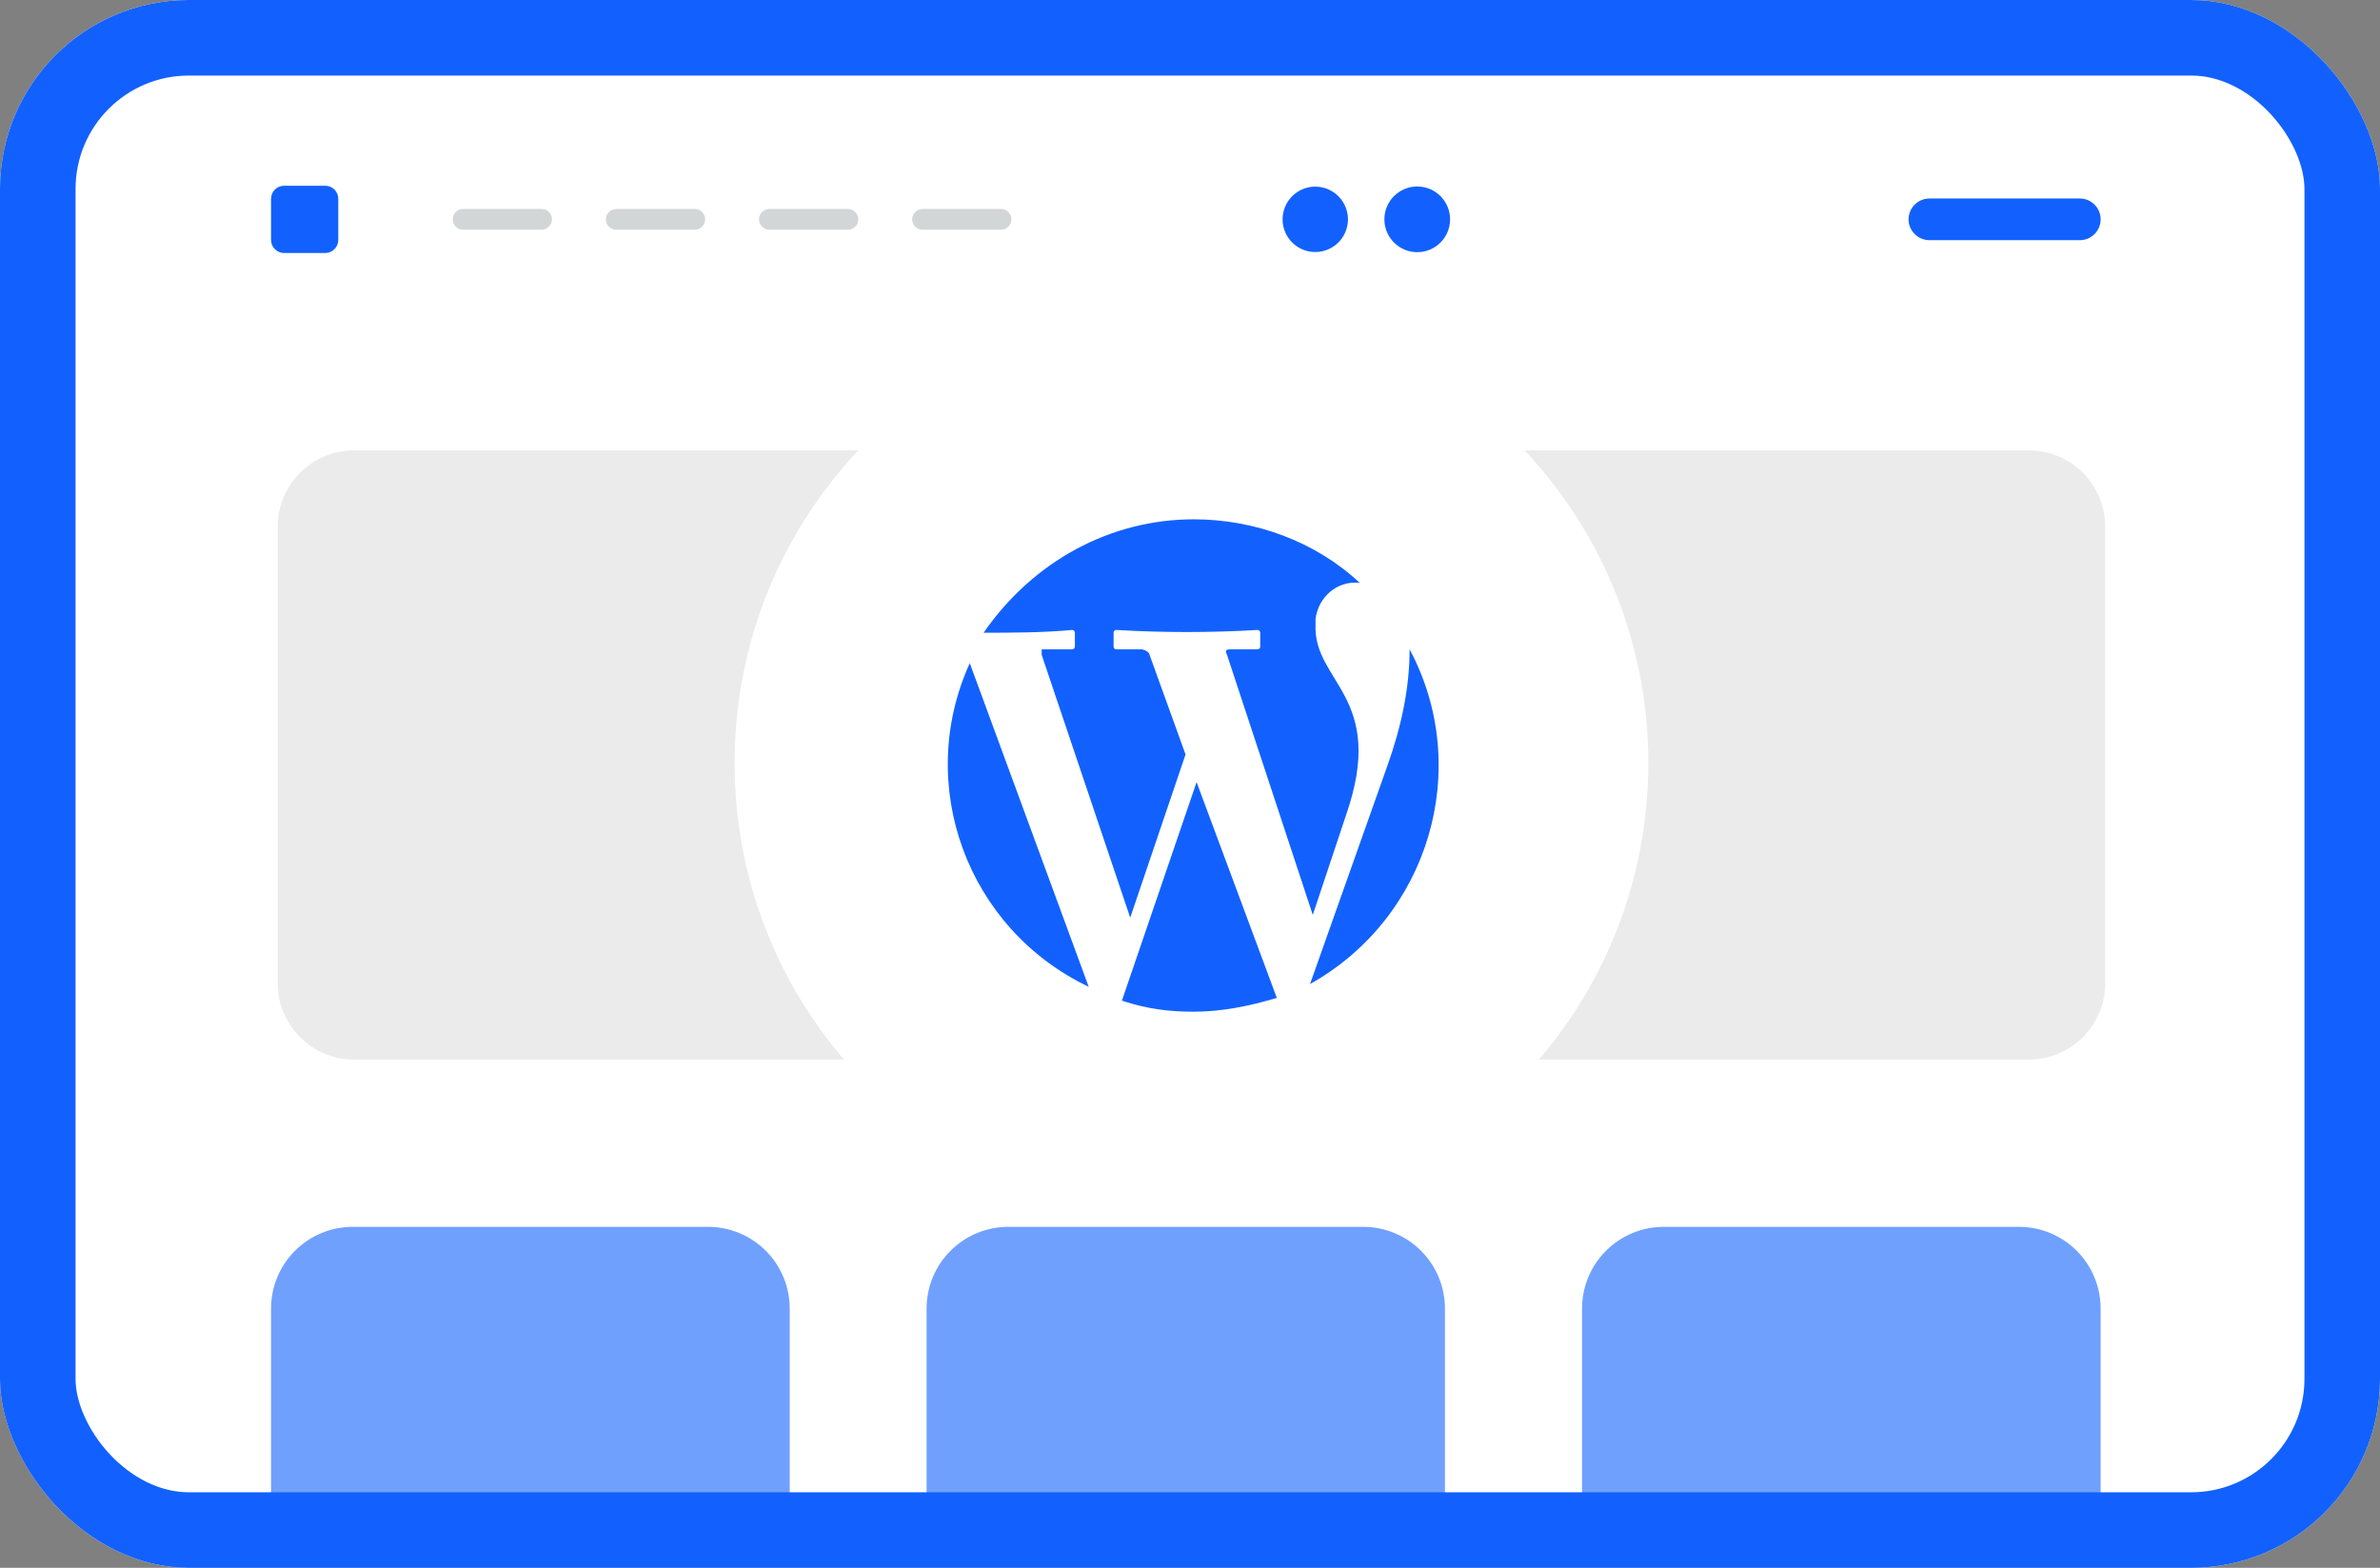 <svg width="126" height="83" viewBox="0 0 126 83" fill="none" xmlns="http://www.w3.org/2000/svg">
<rect x="0" y="0" width="126" height="83" fill="#808080" stroke="none"/>
<g clip-path="url(#clip0_2488_16528)">
<rect width="126" height="83" rx="10" fill="white"/>
<mask id="mask0_2488_16528" style="mask-type:luminance" maskUnits="userSpaceOnUse" x="4" y="2" width="118" height="79">
<path d="M122 2.635H4V80.365H122V2.635Z" fill="white"/>
</mask>
<g mask="url(#mask0_2488_16528)">
<path opacity="0.6" d="M49.054 69.274V81.589H76.497V69.274C76.497 68.126 76.041 67.026 75.23 66.215C74.418 65.404 73.318 64.948 72.171 64.948H53.367C52.222 64.951 51.125 65.409 50.317 66.22C49.508 67.03 49.054 68.129 49.054 69.274Z" fill="#1261FE"/>
<path opacity="0.6" d="M83.755 69.274V81.589H111.21V69.274C111.21 68.126 110.755 67.026 109.944 66.215C109.133 65.404 108.033 64.948 106.885 64.948H88.068C86.923 64.951 85.826 65.409 85.018 66.22C84.209 67.03 83.755 68.129 83.755 69.274Z" fill="#1261FE"/>
<path opacity="0.6" d="M14.349 69.274V81.589H41.809V69.274C41.809 68.126 41.353 67.026 40.542 66.215C39.731 65.404 38.63 64.948 37.483 64.948H18.666C17.52 64.95 16.422 65.407 15.613 66.218C14.804 67.029 14.349 68.128 14.349 69.274Z" fill="#1261FE"/>
<path d="M102.145 12.715H110.108C110.401 12.715 110.681 12.598 110.888 12.392C111.095 12.185 111.211 11.904 111.211 11.612C111.211 11.467 111.183 11.323 111.127 11.19C111.072 11.056 110.99 10.934 110.888 10.832C110.785 10.729 110.664 10.648 110.53 10.592C110.396 10.537 110.253 10.508 110.108 10.508H102.145C101.852 10.51 101.572 10.626 101.366 10.833C101.159 11.04 101.042 11.319 101.042 11.612C101.042 11.904 101.159 12.184 101.366 12.39C101.572 12.597 101.852 12.713 102.145 12.715Z" fill="#1261FE"/>
<path d="M75.031 13.35C75.991 13.35 76.769 12.572 76.769 11.611C76.769 10.651 75.991 9.873 75.031 9.873C74.07 9.873 73.291 10.651 73.291 11.611C73.291 12.572 74.07 13.35 75.031 13.35Z" fill="#1261FE"/>
<path d="M71.362 11.611C71.362 11.954 71.261 12.288 71.071 12.573C70.881 12.857 70.611 13.079 70.294 13.21C69.978 13.341 69.63 13.375 69.295 13.309C68.959 13.242 68.651 13.077 68.409 12.835C68.167 12.593 68.002 12.285 67.935 11.949C67.868 11.613 67.903 11.265 68.034 10.949C68.165 10.633 68.386 10.363 68.671 10.173C68.955 9.983 69.29 9.881 69.632 9.881C70.091 9.881 70.531 10.063 70.856 10.388C71.18 10.712 71.362 11.152 71.362 11.611Z" fill="#1261FE"/>
<path d="M17.217 9.834H15.041C14.659 9.834 14.349 10.143 14.349 10.526V12.701C14.349 13.084 14.659 13.394 15.041 13.394H17.217C17.599 13.394 17.909 13.084 17.909 12.701V10.526C17.909 10.143 17.599 9.834 17.217 9.834Z" fill="#1261FE"/>
<path opacity="0.2" d="M28.671 12.161H24.518C24.373 12.161 24.233 12.103 24.13 12C24.027 11.897 23.969 11.757 23.969 11.611C23.969 11.466 24.027 11.326 24.13 11.223C24.233 11.12 24.373 11.062 24.518 11.062H28.671C28.817 11.062 28.957 11.12 29.06 11.223C29.163 11.326 29.221 11.466 29.221 11.611C29.221 11.757 29.163 11.897 29.06 12C28.957 12.103 28.817 12.161 28.671 12.161Z" fill="#263238"/>
<path opacity="0.2" d="M36.778 12.161H32.626C32.48 12.161 32.34 12.103 32.237 12C32.134 11.897 32.076 11.757 32.076 11.611C32.076 11.466 32.134 11.326 32.237 11.223C32.34 11.12 32.48 11.062 32.626 11.062H36.778C36.924 11.062 37.065 11.12 37.168 11.223C37.272 11.326 37.331 11.465 37.332 11.611C37.331 11.758 37.272 11.897 37.168 12C37.065 12.103 36.924 12.161 36.778 12.161Z" fill="#263238"/>
<path opacity="0.2" d="M44.889 12.161H40.736C40.59 12.161 40.45 12.103 40.346 12C40.242 11.897 40.183 11.758 40.182 11.611C40.183 11.465 40.242 11.326 40.346 11.223C40.45 11.12 40.59 11.062 40.736 11.062H44.889C45.034 11.062 45.174 11.12 45.277 11.223C45.38 11.326 45.438 11.466 45.438 11.611C45.438 11.757 45.38 11.897 45.277 12C45.174 12.103 45.034 12.161 44.889 12.161Z" fill="#263238"/>
<path opacity="0.2" d="M52.995 12.161H48.843C48.697 12.161 48.556 12.103 48.453 12C48.349 11.897 48.29 11.758 48.289 11.611C48.29 11.465 48.349 11.326 48.453 11.223C48.556 11.12 48.697 11.062 48.843 11.062H52.995C53.141 11.062 53.281 11.12 53.384 11.223C53.487 11.326 53.545 11.466 53.545 11.611C53.545 11.757 53.487 11.897 53.384 12C53.281 12.103 53.141 12.161 52.995 12.161Z" fill="#263238"/>
<path fill-rule="evenodd" clip-rule="evenodd" d="M18.734 23.843H107.42C109.638 23.843 111.452 25.657 111.452 27.874V52.061C111.452 54.278 109.638 56.092 107.42 56.092H18.734C16.517 56.092 14.703 54.278 14.703 52.061V27.874C14.703 25.657 16.517 23.843 18.734 23.843Z" fill="#EBEBEB"/>
<path d="M63.077 64.579C76.435 64.579 87.264 53.75 87.264 40.392C87.264 27.034 76.435 16.205 63.077 16.205C49.719 16.205 38.89 27.034 38.89 40.392C38.89 53.75 49.719 64.579 63.077 64.579Z" fill="white"/>
<path fill-rule="evenodd" clip-rule="evenodd" d="M63.203 27.492C66.425 27.492 69.647 28.664 71.99 30.86C70.818 30.714 69.793 31.593 69.647 32.764C69.647 32.911 69.647 32.911 69.647 33.057C69.5 36.132 73.454 36.865 71.257 43.162L69.5 48.434L64.96 34.668C64.814 34.375 64.96 34.375 65.253 34.375H66.571C66.571 34.375 66.718 34.375 66.718 34.229V33.496C66.718 33.496 66.718 33.35 66.571 33.35C64.082 33.496 61.592 33.496 59.102 33.35C59.102 33.35 58.956 33.35 58.956 33.496V34.229C58.956 34.229 58.956 34.375 59.102 34.375H60.42C60.567 34.375 60.86 34.522 60.86 34.668L62.764 39.94L59.835 48.58L55.148 34.668C55.148 34.522 55.148 34.522 55.148 34.375H55.295H56.759C56.759 34.375 56.906 34.375 56.906 34.229V33.496C56.906 33.496 56.906 33.35 56.759 33.35C55.149 33.496 53.538 33.496 52.073 33.496C54.709 29.689 58.81 27.492 63.203 27.492ZM74.626 34.375C77.994 40.672 75.651 48.58 69.354 52.095L73.454 40.526C74.186 38.475 74.626 36.425 74.626 34.375ZM67.596 52.827C66.132 53.266 64.668 53.559 63.203 53.559C61.885 53.559 60.713 53.413 59.395 52.974L63.349 41.404L67.596 52.827ZM57.638 52.241C51.194 49.166 48.412 41.551 51.341 35.107L57.638 52.241Z" fill="#1261FE"/>
</g>
<rect x="2" y="2" width="122" height="79" rx="8" stroke="#1261FE" stroke-width="4"/>
</g>
<defs>
<clipPath id="clip0_2488_16528">
<rect width="126" height="83" rx="10" fill="white"/>
</clipPath>
</defs>
</svg>
